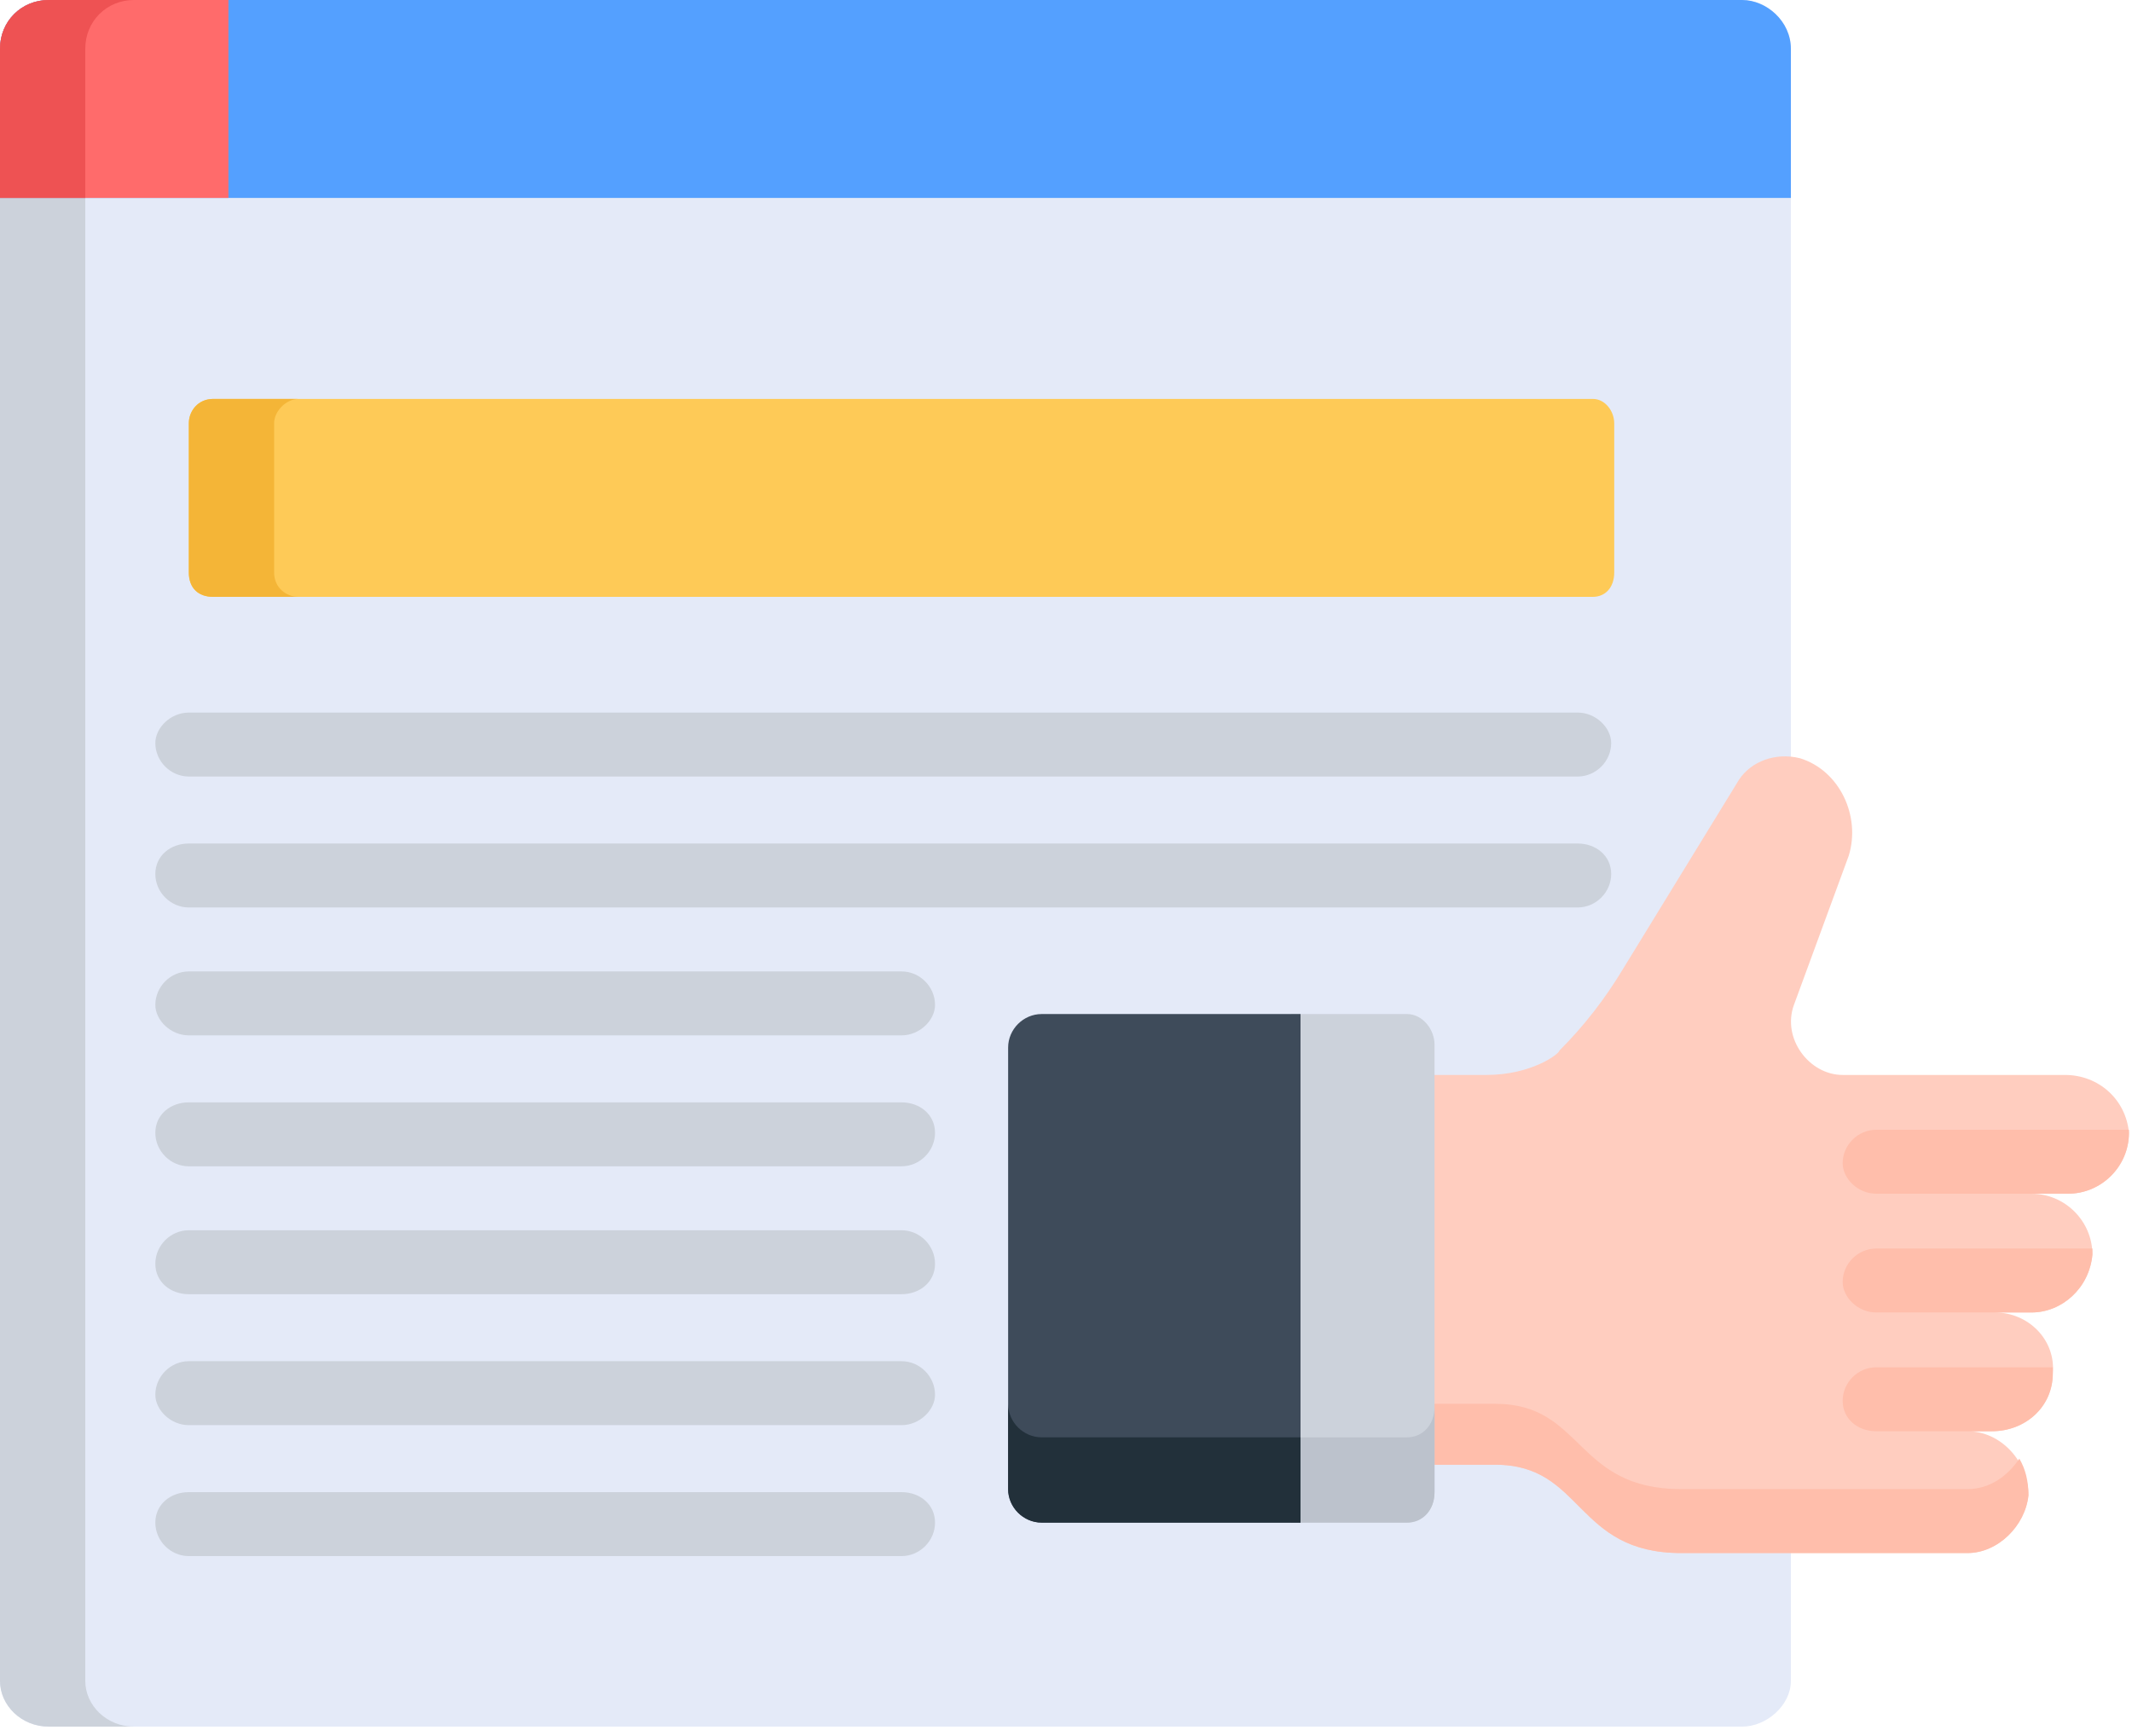 <svg version="1.2" xmlns="http://www.w3.org/2000/svg" viewBox="0 0 70 57" width="70" height="57"><style>.a{fill:#e4eaf8}.b{fill:#ccd2db}.c{fill:#54a0ff}.d{fill:#ff6b6b}.e{fill:#ee5253}.f{fill:#feca57}.g{fill:#f4b537}.h{fill:#ffcdbf}.i{fill:#ffbeab}.j{fill:#bcc2cc}.k{fill:#3e4b5a}.l{fill:#22303a}</style><path class="a" d="m57.2 0h-55.6c-0.9 0-1.6 0.7-1.6 1.6v53.6c0 0.8 0.7 1.5 1.6 1.5h55.6c0.8 0 1.6-0.7 1.6-1.5 0-0.5 0-53.1 0-53.6 0-0.9-0.8-1.6-1.6-1.6z"/><path class="b" d="m2.8 55.2v-53.6c0-0.9 0.7-1.6 1.6-1.6h-2.8c-0.9 0-1.6 0.7-1.6 1.6v53.6c0 0.8 0.7 1.5 1.6 1.5h2.8c-0.9 0-1.6-0.7-1.6-1.5z"/><path class="c" d="m57.2 0h-55.6c-0.9 0-1.6 0.7-1.6 1.6v4.9h58.8v-4.9c0-0.9-0.8-1.6-1.6-1.6z"/><path class="d" d="m7.5 0h-5.9c-0.9 0-1.6 0.7-1.6 1.6v4.9h7.5z"/><path class="e" d="m0 1.6v4.9h2.8v-4.9c0-0.9 0.7-1.6 1.6-1.6h-2.8c-0.9 0-1.6 0.7-1.6 1.6z"/><path class="f" d="m52.3 13.1h-45.3c-0.5 0-0.8 0.4-0.8 0.8v4.9c0 0.5 0.3 0.8 0.8 0.8h45.3c0.4 0 0.7-0.3 0.7-0.8v-4.9c0-0.4-0.3-0.8-0.7-0.8z"/><path class="g" d="m9 18.8v-4.9c0-0.4 0.4-0.8 0.8-0.8h-2.8c-0.5 0-0.8 0.4-0.8 0.8v4.9c0 0.5 0.3 0.8 0.8 0.8h2.8c-0.4 0-0.8-0.3-0.8-0.8z"/><path class="b" d="m29.6 34h-23.4c-0.6 0-1.1-0.5-1.1-1 0-0.6 0.5-1.1 1.1-1.1h23.4c0.6 0 1.1 0.5 1.1 1.1 0 0.5-0.5 1-1.1 1z"/><path class="b" d="m51.8 29.8h-45.6c-0.6 0-1.1-0.5-1.1-1.1 0-0.6 0.5-1 1.1-1h45.6c0.6 0 1.1 0.4 1.1 1 0 0.6-0.5 1.1-1.1 1.1z"/><path class="b" d="m51.8 25.5h-45.6c-0.6 0-1.1-0.5-1.1-1.1 0-0.5 0.5-1 1.1-1h45.6c0.6 0 1.1 0.5 1.1 1 0 0.6-0.5 1.1-1.1 1.1z"/><path class="b" d="m29.6 51.1h-23.4c-0.6 0-1.1-0.5-1.1-1.1 0-0.6 0.5-1 1.1-1h23.4c0.6 0 1.1 0.4 1.1 1 0 0.6-0.5 1.1-1.1 1.1z"/><path class="b" d="m29.6 46.8h-23.4c-0.6 0-1.1-0.5-1.1-1 0-0.6 0.5-1.1 1.1-1.1h23.4c0.6 0 1.1 0.5 1.1 1.1 0 0.5-0.5 1-1.1 1z"/><path class="b" d="m29.6 42.5h-23.4c-0.6 0-1.1-0.4-1.1-1 0-0.6 0.5-1.1 1.1-1.1h23.4c0.6 0 1.1 0.5 1.1 1.1 0 0.6-0.5 1-1.1 1z"/><path class="b" d="m29.6 38.3h-23.4c-0.6 0-1.1-0.5-1.1-1.1 0-0.6 0.5-1 1.1-1h23.4c0.6 0 1.1 0.4 1.1 1 0 0.6-0.5 1.1-1.1 1.1z"/><path class="h" d="m60.5 35.3h7.3c1.1 0 2 0.8 2.1 1.9 0 1.1-0.9 2-2 2h-1.2c1.1 0 2 0.9 2 2-0.1 1.1-1 1.9-2 1.9h-1.2c1.1 0 2 0.9 1.9 2 0 1.1-0.9 1.9-2 1.9h-0.8c1.1 0 2 1 2 2.1-0.1 1-1 1.9-2 1.9h-9.4c-3.5 0-3.2-2.9-6.1-2.9-0.8 0-1.6 0-2.5 0v-12.8h2.2c1.5 0 2.4-0.7 2.4-0.8q1.2-1.2 2.1-2.7l3.8-6.2c0.4-0.6 1.2-0.9 2-0.7 1.3 0.4 2 1.9 1.6 3.2l-1.8 4.9c-0.4 1.1 0.5 2.3 1.6 2.3z"/><path class="i" d="m64.6 48.9h-9.4c-3.5 0-3.2-2.8-6.1-2.8-0.8 0-1.6 0-2.5 0v2h2.5c2.9 0 2.6 2.9 6.1 2.9h9.4c1 0 1.9-0.9 2-1.9q0-0.7-0.3-1.2c-0.4 0.6-1 1-1.7 1z"/><path class="b" d="m46.2 33.3h-3.8v16.7h3.8c0.5 0 0.9-0.4 0.9-1v-14.7c0-0.5-0.4-1-0.9-1z"/><path class="j" d="m46.2 47.2h-3.8v2.8h3.8c0.5 0 0.9-0.4 0.9-1v-2.8c0 0.6-0.4 1-0.9 1z"/><path class="k" d="m34.2 33.3c-0.6 0-1.1 0.5-1.1 1.1v14.5c0 0.6 0.5 1.1 1.1 1.1h8.5v-16.7c-0.2 0-8.3 0-8.5 0z"/><path class="l" d="m33.1 46.1v2.8c0 0.6 0.5 1.1 1.1 1.1h8.5v-2.8c-0.2 0-8.3 0-8.5 0-0.6 0-1.1-0.5-1.1-1.1z"/><path class="i" d="m60.5 38.2c0 0.5 0.5 1 1.1 1h5.1q0 0 0 0h1.2c1.1 0 2-0.9 2-2q0-0.1 0-0.1h-8.3c-0.6 0-1.1 0.5-1.1 1.1z"/><path class="i" d="m60.5 42.1c0 0.5 0.5 1 1.1 1h3.9q0 0 0 0h1.2c1 0 1.9-0.8 2-1.9q0-0.1 0-0.2h-7.1c-0.6 0-1.1 0.5-1.1 1.1z"/><path class="i" d="m60.5 46c0 0.6 0.5 1 1.1 1h3q0 0 0 0h0.8c1.1 0 2-0.8 2-1.9q0-0.1 0-0.2h-5.8c-0.6 0-1.1 0.5-1.1 1.1z"/></svg>